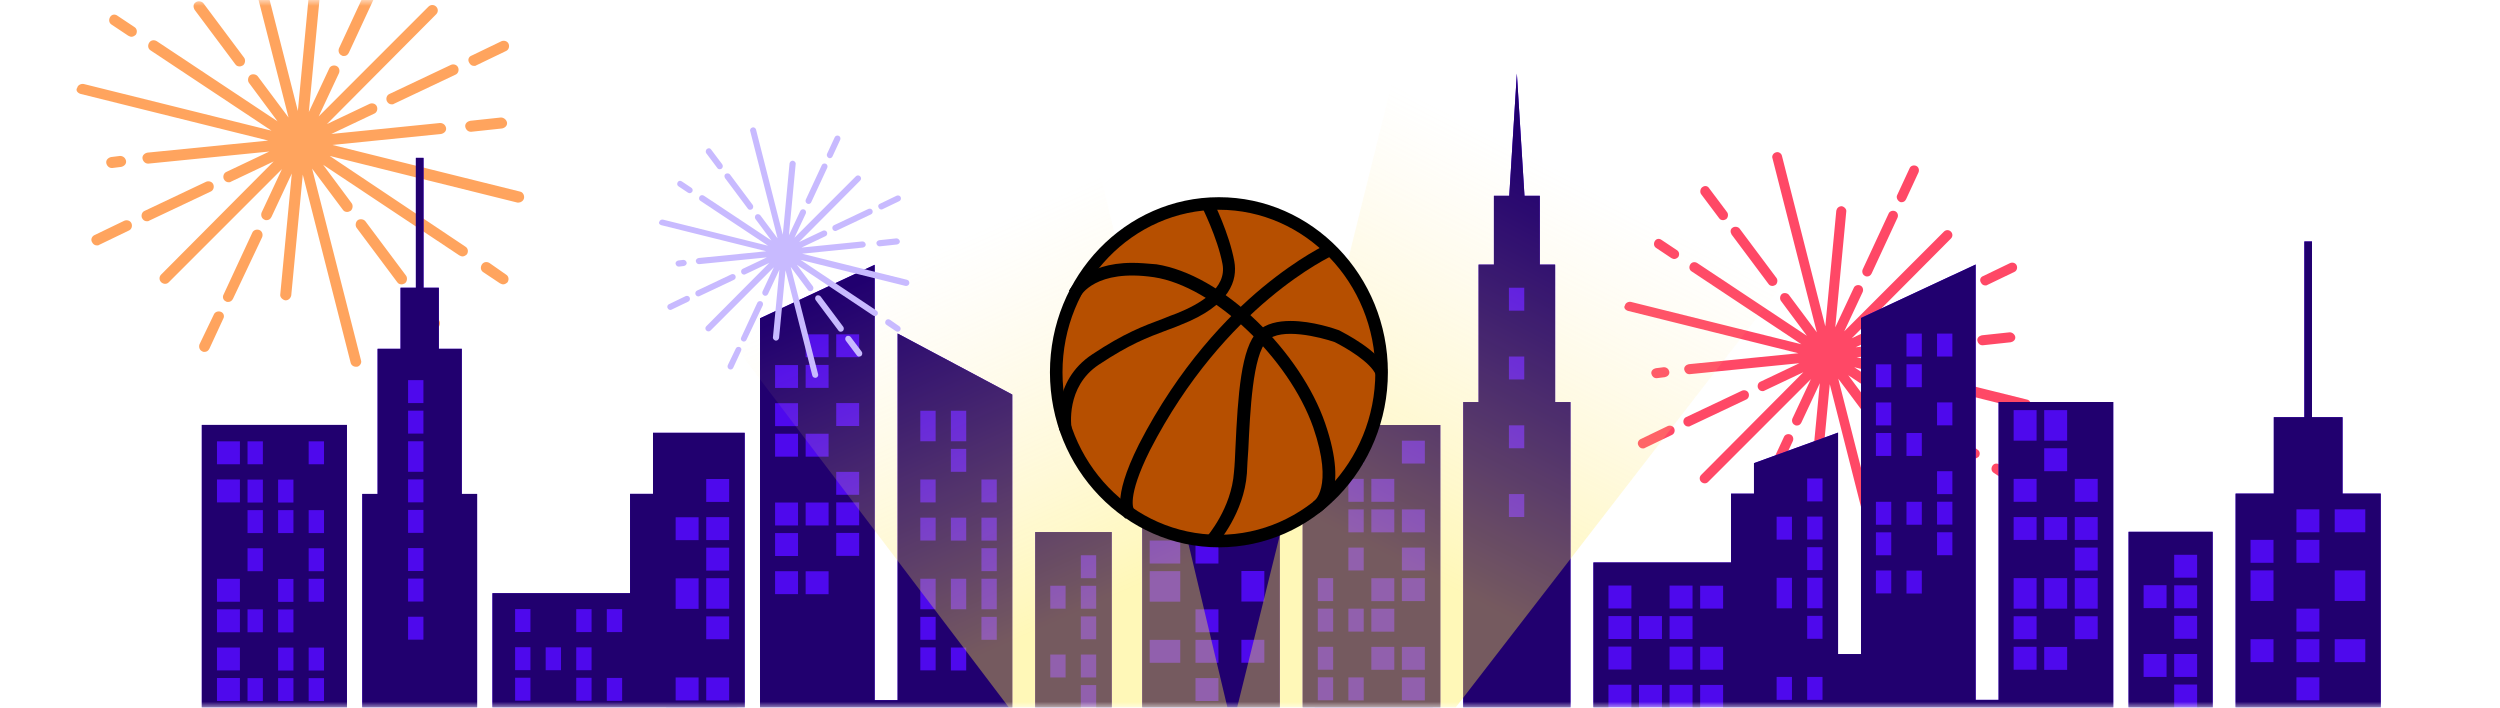 <?xml version="1.0" encoding="utf-8"?>
<svg xmlns="http://www.w3.org/2000/svg" width="212" height="60" viewBox="0 0 212 60" fill="none">
<mask id="mask0_813_1355" style="mask-type:alpha" maskUnits="userSpaceOnUse" x="0" y="0" width="212" height="60">
<rect width="212" height="60" transform="matrix(-1 0 0 1 212 0)" fill="#D9D9D9"/>
</mask>
<g mask="url(#mask0_813_1355)">
<path d="M18.737 26.444C18.504 26.351 18.224 26.444 18.131 26.676L16.922 29.189C16.829 29.422 16.922 29.702 17.155 29.795C17.202 29.842 17.295 29.842 17.34 29.842C17.526 29.842 17.666 29.75 17.759 29.562L18.922 27.049C19.064 26.815 18.97 26.536 18.737 26.444Z" fill="#FFA45E"/>
<path d="M31.772 -1.349C31.54 -1.442 31.259 -1.349 31.167 -1.116L28.747 4.097C28.654 4.33 28.747 4.61 28.979 4.702C29.026 4.75 29.119 4.75 29.165 4.75C29.35 4.75 29.49 4.657 29.583 4.47L32.003 -0.744C32.1 -0.976 32.005 -1.255 31.772 -1.349Z" fill="#FFA45E"/>
<path d="M19.158 25.559C19.206 25.606 19.298 25.606 19.344 25.606C19.529 25.606 19.669 25.514 19.762 25.326L22.23 20.113C22.322 19.88 22.23 19.6 21.997 19.507C21.764 19.415 21.484 19.507 21.391 19.74L18.971 24.953C18.833 25.186 18.925 25.466 19.158 25.559Z" fill="#FFA45E"/>
<path d="M7.803 20.532C7.896 20.717 8.036 20.812 8.221 20.812C8.269 20.812 8.361 20.812 8.407 20.765L10.92 19.553C11.153 19.461 11.245 19.181 11.153 18.948C11.06 18.715 10.78 18.622 10.547 18.715L8.034 19.926C7.803 20.021 7.665 20.299 7.803 20.532Z" fill="#FFA45E"/>
<path d="M38.247 5.497L33.034 7.964C32.801 8.057 32.708 8.337 32.801 8.57C32.894 8.755 33.034 8.85 33.219 8.85C33.267 8.85 33.359 8.85 33.405 8.803L38.618 6.335C38.851 6.242 38.944 5.962 38.851 5.73C38.758 5.497 38.48 5.402 38.247 5.497Z" fill="#FFA45E"/>
<path d="M12.458 18.763C12.505 18.763 12.598 18.763 12.643 18.716L17.858 16.248C18.091 16.156 18.184 15.876 18.091 15.643C17.998 15.41 17.718 15.317 17.485 15.41L12.272 17.878C12.039 17.97 11.947 18.25 12.039 18.483C12.132 18.669 12.272 18.763 12.458 18.763Z" fill="#FFA45E"/>
<path d="M39.783 5.309C39.876 5.495 40.016 5.589 40.202 5.589C40.249 5.589 40.342 5.589 40.387 5.542L42.9 4.331C43.133 4.238 43.225 3.958 43.133 3.725C43.04 3.493 42.76 3.4 42.527 3.493L40.014 4.704C39.736 4.798 39.643 5.077 39.783 5.309Z" fill="#FFA45E"/>
<path d="M42.481 9.963L39.874 10.243C39.641 10.291 39.408 10.476 39.455 10.756C39.503 10.989 39.688 11.174 39.921 11.174H39.968L42.576 10.894C42.809 10.847 43.041 10.662 42.994 10.382C42.947 10.151 42.714 9.963 42.481 9.963Z" fill="#FFA45E"/>
<path d="M9.525 14.247L10.27 14.154C10.503 14.107 10.736 13.922 10.689 13.642C10.641 13.409 10.456 13.223 10.176 13.223L9.43 13.316C9.198 13.363 8.965 13.549 9.012 13.829C9.059 14.062 9.245 14.247 9.478 14.247H9.525Z" fill="#FFA45E"/>
<path d="M6.824 7.962L22.744 11.919L12.503 12.943C12.27 12.99 12.038 13.175 12.085 13.456C12.132 13.688 12.318 13.874 12.55 13.874H12.598L22.839 12.85L19.208 14.572C18.975 14.665 18.882 14.945 18.975 15.178C19.067 15.363 19.208 15.458 19.393 15.458C19.44 15.458 19.533 15.458 19.578 15.41L23.21 13.688L13.667 23.279C13.481 23.464 13.481 23.744 13.667 23.93C13.76 24.023 13.9 24.07 13.992 24.07C14.132 24.07 14.225 24.023 14.318 23.93L23.908 14.341L22.186 18.018C22.094 18.251 22.186 18.531 22.419 18.623C22.466 18.671 22.559 18.671 22.605 18.671C22.79 18.671 22.93 18.578 23.023 18.391L24.745 14.714L23.767 24.955C23.719 25.188 23.952 25.421 24.185 25.468H24.232C24.465 25.468 24.65 25.282 24.698 25.05L25.676 14.809L29.726 30.729C29.773 30.961 29.958 31.101 30.191 31.101H30.284C30.517 31.054 30.702 30.776 30.609 30.543L26.467 14.298L29.075 17.789C29.167 17.929 29.307 17.974 29.447 17.974C29.54 17.974 29.633 17.927 29.727 17.882C29.913 17.742 29.96 17.416 29.82 17.231L27.4 13.972L38.945 21.653C39.038 21.7 39.13 21.746 39.225 21.746C39.365 21.746 39.505 21.653 39.598 21.56C39.738 21.328 39.691 21.047 39.458 20.909L27.958 13.223L43.878 17.18H43.971C44.157 17.18 44.389 17.04 44.437 16.807C44.484 16.574 44.344 16.294 44.111 16.249L28.191 12.292L37.409 11.361C37.641 11.313 37.874 11.128 37.827 10.848C37.779 10.615 37.594 10.43 37.314 10.43L28.096 11.361L31.728 9.639C31.96 9.546 32.053 9.266 31.96 9.033C31.868 8.8 31.588 8.708 31.355 8.8L27.724 10.522L36.986 1.212C37.172 1.027 37.172 0.747 36.986 0.561C36.801 0.376 36.521 0.376 36.335 0.561L27.027 9.871L28.749 6.195C28.842 5.962 28.749 5.682 28.516 5.589C28.284 5.496 28.003 5.589 27.911 5.822L26.189 9.499L27.214 -1.301C27.262 -1.534 27.029 -1.766 26.796 -1.814C26.516 -1.814 26.331 -1.628 26.283 -1.395L25.258 9.406L21.208 -6.514C21.161 -6.747 20.883 -6.932 20.65 -6.84C20.417 -6.792 20.232 -6.514 20.324 -6.281L24.467 9.964L21.859 6.473C21.719 6.287 21.393 6.24 21.208 6.38C21.023 6.52 20.975 6.846 21.115 7.031L23.536 10.29L13.294 3.492C13.062 3.352 12.781 3.399 12.643 3.632C12.503 3.865 12.551 4.145 12.783 4.283L23.025 11.081L7.105 7.124C6.872 7.076 6.592 7.216 6.546 7.449C6.404 7.637 6.544 7.869 6.824 7.962Z" fill="#FFA45E"/>
<path d="M9.336 1.445C9.196 1.678 9.244 1.958 9.476 2.096L10.873 3.027C10.966 3.075 11.059 3.12 11.153 3.12C11.293 3.12 11.433 3.027 11.526 2.935C11.666 2.702 11.618 2.422 11.386 2.284L9.989 1.353C9.756 1.167 9.476 1.212 9.336 1.445Z" fill="#FFA45E"/>
<path d="M41.507 22.301C41.274 22.161 40.994 22.208 40.856 22.441C40.716 22.673 40.763 22.953 40.996 23.092L42.392 24.023C42.485 24.07 42.578 24.115 42.672 24.115C42.813 24.115 42.953 24.023 43.045 23.93C43.185 23.697 43.138 23.417 42.905 23.279L41.507 22.301Z" fill="#FFA45E"/>
<path d="M16.509 0.841L19.954 5.449C20.046 5.589 20.186 5.634 20.326 5.634C20.419 5.634 20.512 5.587 20.606 5.542C20.792 5.402 20.839 5.076 20.699 4.891L17.255 0.283C17.115 0.097 16.79 0.05 16.604 0.19C16.369 0.328 16.369 0.608 16.509 0.841Z" fill="#FFA45E"/>
<path d="M34.058 24.116C34.151 24.116 34.244 24.069 34.338 24.024C34.524 23.884 34.571 23.558 34.431 23.373L30.987 18.765C30.847 18.579 30.522 18.532 30.336 18.672C30.151 18.812 30.103 19.138 30.243 19.323L33.687 23.931C33.778 24.069 33.918 24.116 34.058 24.116Z" fill="#FFA45E"/>
<path d="M36.853 27.888C36.946 27.888 37.039 27.84 37.133 27.795C37.319 27.655 37.366 27.329 37.226 27.144L35.55 24.909C35.41 24.724 35.084 24.676 34.899 24.816C34.713 24.956 34.666 25.282 34.806 25.467L36.483 27.702C36.573 27.842 36.713 27.888 36.853 27.888Z" fill="#FFA45E"/>
<path d="M148.866 43.144C148.654 43.06 148.4 43.144 148.316 43.356L147.218 45.638C147.134 45.849 147.218 46.103 147.429 46.188C147.472 46.231 147.556 46.231 147.598 46.231C147.766 46.231 147.893 46.146 147.977 45.976L149.034 43.694C149.163 43.481 149.077 43.229 148.866 43.144Z" fill="#FF4866"/>
<path d="M160.702 17.906C160.49 17.822 160.236 17.906 160.152 18.118L157.954 22.852C157.87 23.063 157.954 23.317 158.165 23.402C158.208 23.445 158.293 23.445 158.334 23.445C158.502 23.445 158.629 23.36 158.714 23.19L160.912 18.456C160.999 18.245 160.913 17.992 160.702 17.906Z" fill="#FF4866"/>
<path d="M149.248 42.341C149.291 42.384 149.376 42.384 149.417 42.384C149.585 42.384 149.712 42.3 149.797 42.13L152.037 37.396C152.122 37.184 152.037 36.93 151.826 36.846C151.615 36.762 151.36 36.846 151.276 37.057L149.078 41.791C148.953 42.003 149.037 42.257 149.248 42.341Z" fill="#FF4866"/>
<path d="M161.088 17.105C161.131 17.148 161.215 17.148 161.256 17.148C161.425 17.148 161.552 17.064 161.636 16.893L162.693 14.611C162.777 14.4 162.693 14.146 162.482 14.062C162.27 13.977 162.016 14.062 161.932 14.273L160.875 16.555C160.792 16.725 160.877 16.978 161.088 17.105Z" fill="#FF4866"/>
<path d="M138.937 37.776C139.021 37.945 139.148 38.03 139.317 38.03C139.36 38.03 139.444 38.03 139.485 37.987L141.767 36.888C141.978 36.803 142.063 36.549 141.978 36.338C141.894 36.127 141.64 36.042 141.429 36.127L139.146 37.226C138.937 37.312 138.811 37.565 138.937 37.776Z" fill="#FF4866"/>
<path d="M166.581 24.123L161.847 26.364C161.636 26.448 161.552 26.702 161.636 26.914C161.72 27.082 161.847 27.168 162.016 27.168C162.058 27.168 162.143 27.168 162.184 27.125L166.918 24.884C167.129 24.8 167.214 24.546 167.129 24.334C167.045 24.123 166.793 24.037 166.581 24.123Z" fill="#FF4866"/>
<path d="M143.162 36.17C143.205 36.17 143.289 36.17 143.33 36.127L148.066 33.886C148.278 33.802 148.362 33.548 148.278 33.336C148.193 33.125 147.939 33.041 147.728 33.125L142.994 35.366C142.782 35.45 142.698 35.704 142.782 35.916C142.866 36.084 142.994 36.17 143.162 36.17Z" fill="#FF4866"/>
<path d="M167.977 23.953C168.061 24.121 168.188 24.207 168.356 24.207C168.399 24.207 168.484 24.207 168.525 24.164L170.807 23.064C171.018 22.98 171.102 22.726 171.018 22.515C170.934 22.303 170.68 22.219 170.468 22.303L168.186 23.403C167.934 23.489 167.849 23.741 167.977 23.953Z" fill="#FF4866"/>
<path d="M170.427 28.179L168.059 28.433C167.848 28.476 167.636 28.645 167.679 28.899C167.722 29.11 167.891 29.279 168.102 29.279H168.145L170.513 29.024C170.724 28.982 170.936 28.813 170.893 28.559C170.85 28.349 170.639 28.179 170.427 28.179Z" fill="#FF4866"/>
<path d="M140.501 32.069L141.178 31.985C141.389 31.942 141.6 31.773 141.557 31.519C141.514 31.308 141.346 31.139 141.092 31.139L140.415 31.224C140.203 31.266 139.992 31.435 140.035 31.689C140.078 31.901 140.246 32.069 140.458 32.069H140.501Z" fill="#FF4866"/>
<path d="M138.047 26.362L152.504 29.955L143.204 30.884C142.993 30.927 142.782 31.096 142.824 31.35C142.867 31.562 143.036 31.73 143.247 31.73H143.29L152.59 30.8L149.292 32.364C149.081 32.448 148.997 32.703 149.081 32.914C149.165 33.082 149.292 33.168 149.461 33.168C149.504 33.168 149.588 33.168 149.629 33.125L152.927 31.562L144.261 40.27C144.093 40.439 144.093 40.693 144.261 40.862C144.345 40.946 144.472 40.989 144.557 40.989C144.684 40.989 144.768 40.946 144.852 40.862L153.561 32.154L151.997 35.493C151.913 35.705 151.997 35.959 152.209 36.043C152.252 36.086 152.336 36.086 152.377 36.086C152.546 36.086 152.673 36.002 152.757 35.832L154.321 32.493L153.432 41.793C153.389 42.004 153.601 42.215 153.812 42.258H153.855C154.066 42.258 154.235 42.09 154.278 41.879L155.166 32.579L158.843 47.035C158.886 47.247 159.055 47.374 159.266 47.374H159.35C159.562 47.331 159.73 47.078 159.646 46.867L155.884 32.115L158.252 35.285C158.337 35.413 158.464 35.454 158.591 35.454C158.675 35.454 158.759 35.411 158.845 35.37C159.014 35.242 159.057 34.947 158.929 34.778L156.732 31.819L167.216 38.794C167.3 38.837 167.384 38.879 167.47 38.879C167.597 38.879 167.724 38.794 167.808 38.71C167.935 38.499 167.893 38.244 167.681 38.119L157.239 31.139L171.695 34.732H171.78C171.948 34.732 172.159 34.605 172.202 34.394C172.245 34.182 172.118 33.928 171.907 33.887L157.45 30.294L165.82 29.448C166.032 29.405 166.243 29.237 166.2 28.982C166.157 28.771 165.989 28.603 165.734 28.603L157.364 29.448L160.662 27.884C160.873 27.8 160.957 27.546 160.873 27.334C160.789 27.123 160.535 27.039 160.323 27.123L157.026 28.687L165.437 20.232C165.605 20.064 165.605 19.81 165.437 19.641C165.269 19.473 165.014 19.473 164.846 19.641L156.393 28.096L157.957 24.757C158.041 24.546 157.957 24.291 157.745 24.207C157.534 24.123 157.28 24.207 157.196 24.418L155.632 27.757L156.563 17.95C156.606 17.739 156.395 17.528 156.183 17.485C155.929 17.485 155.761 17.653 155.718 17.864L154.786 27.673L151.109 13.216C151.066 13.005 150.813 12.836 150.602 12.921C150.391 12.964 150.222 13.216 150.307 13.428L154.068 28.18L151.7 25.009C151.573 24.841 151.277 24.798 151.109 24.925C150.941 25.052 150.898 25.348 151.025 25.516L153.223 28.475L143.923 22.303C143.711 22.176 143.457 22.218 143.332 22.43C143.204 22.641 143.247 22.896 143.459 23.021L152.759 29.194L138.302 25.601C138.091 25.558 137.836 25.685 137.795 25.896C137.666 26.066 137.793 26.277 138.047 26.362Z" fill="#FF4866"/>
<path d="M140.329 20.444C140.202 20.655 140.245 20.91 140.456 21.035L141.724 21.881C141.809 21.924 141.893 21.965 141.979 21.965C142.106 21.965 142.233 21.881 142.317 21.796C142.444 21.585 142.402 21.331 142.19 21.205L140.922 20.36C140.711 20.191 140.456 20.233 140.329 20.444Z" fill="#FF4866"/>
<path d="M169.541 39.382C169.33 39.255 169.076 39.298 168.95 39.509C168.823 39.721 168.866 39.975 169.077 40.101L170.346 40.946C170.43 40.989 170.514 41.03 170.6 41.03C170.727 41.03 170.854 40.946 170.938 40.862C171.066 40.65 171.023 40.396 170.811 40.271L169.541 39.382Z" fill="#FF4866"/>
<path d="M144.344 15.881C144.175 16.008 144.132 16.304 144.259 16.472L145.782 18.502C145.866 18.629 145.993 18.67 146.12 18.67C146.205 18.67 146.289 18.627 146.375 18.586C146.543 18.459 146.586 18.163 146.459 17.995L144.936 15.965C144.809 15.754 144.555 15.711 144.344 15.881Z" fill="#FF4866"/>
<path d="M146.843 19.895L149.97 24.08C150.054 24.207 150.181 24.248 150.309 24.248C150.393 24.248 150.477 24.205 150.563 24.164C150.731 24.037 150.774 23.741 150.647 23.573L147.52 19.388C147.392 19.22 147.097 19.177 146.928 19.304C146.715 19.43 146.715 19.684 146.843 19.895Z" fill="#FF4866"/>
<path d="M162.778 41.031C162.863 41.031 162.947 40.988 163.033 40.947C163.201 40.82 163.244 40.524 163.117 40.356L159.989 36.172C159.862 36.003 159.567 35.96 159.398 36.087C159.23 36.215 159.187 36.51 159.314 36.678L162.442 40.863C162.524 40.988 162.651 41.031 162.778 41.031Z" fill="#FF4866"/>
<path d="M165.316 44.456C165.4 44.456 165.484 44.413 165.57 44.372C165.739 44.244 165.782 43.949 165.654 43.78L164.132 41.751C164.005 41.583 163.709 41.54 163.541 41.667C163.372 41.794 163.329 42.09 163.457 42.258L164.979 44.287C165.062 44.414 165.189 44.456 165.316 44.456Z" fill="#FF4866"/>
<path fill-rule="evenodd" clip-rule="evenodd" d="M29.429 36.032H17.114V65.825L15.168 69.06L3.5 74.24H215.5L203.832 69.06L201.886 65.825V41.857H198.648V35.379H196.056V20.478H195.41V35.379H192.818V41.857H189.58V65.825H187.634V45.099H180.503V65.825H179.203V34.088H169.481V59.348H167.535V22.43L157.813 26.964V55.467H155.867V36.686L148.737 39.276V41.865H146.791V47.698H135.122V65.834H133.176V34.097H131.876V22.439H130.576V16.606H129.276L128.63 6.239L127.984 16.606H126.684V22.439H125.384V34.097H124.083V65.834H122.137V36.041H110.469V62.6H108.523V41.874H105.285V35.396L103.339 33.452L102.693 28.918H102.047V33.452L100.101 35.396V41.874H96.863V65.842H94.271V45.117H87.787V65.842H85.841V33.459L76.118 28.28V59.373H74.172V22.455L64.45 26.989V65.851H63.15V36.702H55.374V41.882H53.428V50.304H41.76V65.851H40.459V41.883H39.159V29.58H37.213V24.4H35.913V13.388H35.267V24.4H33.967V29.58H32.021V41.883H30.721V65.851H29.421V36.058L29.429 36.032Z" fill="#4E09ED"/>
<rect x="111.5" y="37.239" width="10" height="27" fill="#4E09ED"/>
<rect x="158.5" y="28.239" width="8" height="27" fill="#4E09ED"/>
<rect x="181.5" y="46.239" width="5" height="17" fill="#4E09ED"/>
<rect x="56.5" y="40.239" width="6" height="23" fill="#4E09ED"/>
<rect x="22.5" y="37.239" width="6" height="14" fill="#4E09ED"/>
<path fill-rule="evenodd" clip-rule="evenodd" d="M29.429 36.032H17.114V65.825L15.168 69.06L3.5 74.24H215.5L203.832 69.06L201.886 65.825V41.857H198.648V35.379H196.056V20.478H195.41V35.379H192.818V41.857H189.58V65.825H187.634V45.099H180.503V65.825H179.203V34.088H169.481V59.348H167.535V22.43L157.813 26.964V55.467H155.867V36.686L148.737 39.276V41.865H146.791V47.698H135.122V65.834H133.176V34.097H131.876V22.439H130.576V16.606H129.276L128.63 6.239L127.984 16.606H126.684V22.439H125.384V34.097H124.083V65.834H122.137V36.041H110.469V62.6H108.523V41.874H105.285V35.396L103.339 33.452L102.693 28.918H102.047V33.452L100.101 35.396V41.874H96.863V65.842H94.271V45.117H87.787V65.842H85.841V33.459L76.118 28.28V59.373H74.172V22.455L64.45 26.989V65.851H63.15V36.702H55.374V41.882H53.428V50.304H41.76V65.851H40.459V41.883H39.159V29.58H37.213V24.4H35.913V13.388H35.267V24.4H33.967V29.58H32.021V41.883H30.721V65.851H29.421V36.058L29.429 36.032ZM183.724 61.293H181.778V63.237H183.724V61.293ZM183.724 55.46H181.778V57.404H183.724V55.46ZM183.724 49.627H181.778V51.571H183.724V49.627ZM186.316 58.049H184.37V59.994H186.316V58.049ZM186.316 55.46H184.37V57.404H186.316V55.46ZM186.316 52.225H184.37V54.169H186.316V52.225ZM186.316 49.635H184.37V51.579H186.316V49.635ZM186.316 47.045H184.37V48.989H186.316V47.045ZM153.249 59.348H154.549V57.404H153.249V59.348ZM153.249 61.938H154.549V59.994H153.249V61.938ZM153.249 64.528H154.549V62.583H153.249V64.528ZM150.657 59.348H151.957V57.404H150.657V59.348ZM150.657 64.528H151.957V62.583H150.657V64.528ZM153.249 52.225H154.549V54.169H153.249V52.225ZM153.249 48.99H154.549V51.58H153.249V48.99ZM153.249 46.4H154.549V48.344H153.249V46.4ZM153.249 43.81H154.549V45.755H153.249V43.81ZM153.249 40.575H154.549V42.52H153.249V40.575ZM150.657 48.998H151.957V51.588H150.657V48.998ZM150.657 43.819H151.957V45.763H150.657V43.819ZM138.342 60.656H136.396V62.6H138.342V60.656ZM143.526 60.656H141.58V62.6H143.526V60.656ZM138.342 58.066H136.396V60.01H138.342V58.066ZM138.342 54.831H136.396V56.775H138.342V54.831ZM138.342 52.241H136.396V54.186H138.342V52.241ZM138.342 49.651H136.396V51.596H138.342V49.651ZM140.934 58.074H138.988V60.019H140.934V58.074ZM140.934 52.241H138.988V54.186H140.934V52.241ZM143.527 58.074H141.58V60.019H143.527V58.074ZM143.527 54.839H141.58V56.784H143.527V54.839ZM143.527 52.249H141.58V54.194H143.527V52.249ZM143.527 49.66H141.58V51.604H143.527V49.66ZM146.119 58.082H144.173V60.027H146.119V58.082ZM146.119 54.847H144.173V56.792H146.119V54.847ZM146.119 49.668H144.173V51.612H146.119V49.668ZM113.051 60.681H111.751V62.625H113.051V60.681ZM118.235 60.681H116.289V62.625H118.235V60.681ZM129.257 41.899H127.957V43.843H129.257V41.899ZM129.257 36.066H127.957V38.011H129.257V36.066ZM129.257 30.233H127.957V32.178H129.257V30.233ZM129.257 24.4H127.957V26.345H129.257V24.4ZM113.051 57.438H111.751V59.382H113.051V57.438ZM113.051 54.848H111.751V56.792H113.051V54.848ZM113.051 51.613H111.751V53.558H113.051V51.613ZM113.051 49.023H111.751V50.968H113.051V49.023ZM113.051 40.601H111.751V42.545H113.051V40.601ZM113.051 37.366H111.751V39.31H113.051V37.366ZM115.643 57.446H114.343V59.391H115.643V57.446ZM115.643 51.613H114.343V53.558H115.643V51.613ZM115.643 46.434H114.343V48.378H115.643V46.434ZM115.643 43.199H114.343V45.143H115.643V43.199ZM115.643 40.609H114.343V42.553H115.643V40.609ZM118.235 54.857H116.289V56.801H118.235V54.857ZM118.235 51.622H116.289V53.566H118.235V51.622ZM118.235 49.032H116.289V50.976H118.235V49.032ZM118.235 43.199H116.289V45.143H118.235V43.199ZM118.235 40.609H116.289V42.553H118.235V40.609ZM120.827 57.446H118.881V59.391H120.827V57.446ZM120.827 54.856H118.881V56.801H120.827V54.856ZM120.827 49.023H118.881V50.968H120.827V49.023ZM120.827 46.434H118.881V48.378H120.827V46.434ZM120.827 43.199H118.881V45.143H120.827V43.199ZM115.643 37.366H114.343V39.31H115.643V37.366ZM120.827 37.366H118.881V39.31H120.827V37.366ZM160.378 48.378H159.078V50.322H160.378V48.378ZM160.378 45.143H159.078V47.087H160.378V45.143ZM160.378 42.553H159.078V44.498H160.378V42.553ZM160.378 36.72H159.078V38.665H160.378V36.72ZM160.378 34.131H159.078V36.075H160.378V34.131ZM160.378 30.896H159.078V32.84H160.378V30.896ZM162.97 48.386H161.67V50.331H162.97V48.386ZM162.97 42.553H161.67V44.498H162.97V42.553ZM162.97 36.72H161.67V38.665H162.97V36.72ZM162.97 30.887H161.67V32.832H162.97V30.887ZM165.562 45.135H164.262V47.079H165.562V45.135ZM165.562 42.545H164.262V44.489H165.562V42.545ZM165.562 39.955H164.262V41.9H165.562V39.955ZM165.562 34.122H164.262V36.067H165.562V34.122ZM162.97 28.29H161.67V30.234H162.97V28.29ZM165.562 28.29H164.262V30.234H165.562V28.29ZM192.792 63.272H190.845V65.216H192.792V63.272ZM192.792 60.037H190.845V61.981H192.792V60.037ZM192.792 54.204H190.845V56.148H192.792V54.204ZM192.792 48.371H190.845V50.96H192.792V48.371ZM192.792 45.781H190.845V47.725H192.792V45.781ZM196.684 63.272H194.738V65.216H196.684V63.272ZM196.684 57.439H194.738V59.383H196.684V57.439ZM196.684 54.204H194.738V56.148H196.684V54.204ZM196.684 51.614H194.738V53.558H196.684V51.614ZM196.684 45.781H194.738V47.725H196.684V45.781ZM200.576 63.272H197.984V65.216H200.576V63.272ZM200.576 60.037H197.984V61.981H200.576V60.037ZM200.576 54.204H197.984V56.148H200.576V54.204ZM200.576 48.371H197.984V50.96H200.576V48.371ZM196.684 43.191H194.738V45.136H196.684V43.191ZM200.576 43.191H197.984V45.136H200.576V43.191ZM172.702 54.849H170.756V56.793H172.702V54.849ZM172.702 52.259H170.756V54.204H172.702V52.259ZM172.702 49.024H170.756V51.614H172.702V49.024ZM172.702 43.845H170.756V45.789H172.702V43.845ZM172.702 40.61H170.756V42.554H172.702V40.61ZM175.294 54.858H173.348V56.802H175.294V54.858ZM175.294 49.025H173.348V51.614H175.294V49.025ZM175.294 43.845H173.348V45.789H175.294V43.845ZM175.294 38.012H173.348V39.957H175.294V38.012ZM177.886 52.26H175.94V54.204H177.886V52.26ZM177.886 49.025H175.94V51.614H177.886V49.025ZM177.886 46.435H175.94V48.379H177.886V46.435ZM177.886 43.845H175.94V45.789H177.886V43.845ZM177.886 40.61H175.94V42.555H177.886V40.61ZM172.702 34.777H170.756V37.367H172.702V34.777ZM175.294 34.777H173.348V37.367H175.294V34.777ZM90.363 61.336H89.063V63.28H90.363V61.336ZM90.363 55.503H89.063V57.447H90.363V55.503ZM90.363 49.67H89.063V51.614H90.363V49.67ZM92.955 58.093H91.655V60.037H92.955V58.093ZM92.955 55.503H91.655V57.447H92.955V55.503ZM92.955 52.268H91.655V54.212H92.955V52.268ZM92.955 49.678H91.655V51.623H92.955V49.678ZM92.955 47.088H91.655V49.033H92.955V47.088ZM59.887 59.391H61.833V57.447H59.887V59.391ZM59.887 61.981H61.833V60.037H59.887V61.981ZM59.887 64.571H61.833V62.627H59.887V64.571ZM57.295 59.392H59.241V57.447H57.295V59.392ZM57.295 64.571H59.241V62.627H57.295V64.571ZM59.887 52.268H61.833V54.212H59.887V52.268ZM59.887 49.033H61.833V51.623H59.887V49.033ZM59.887 46.443H61.833V48.388H59.887V46.443ZM59.887 43.853H61.833V45.798H59.887V43.853ZM59.887 40.618H61.833V42.563H59.887V40.618ZM57.295 49.041H59.241V51.631H57.295V49.041ZM57.295 43.862H59.241V45.806H57.295V43.862ZM44.981 63.297H43.681V65.241H44.981V63.297ZM50.165 63.297H48.865V65.241H50.165V63.297ZM44.981 60.062H43.681V62.006H44.981V60.062ZM44.981 57.472H43.681V59.417H44.981V57.472ZM44.981 54.883H43.681V56.827H44.981V54.883ZM44.981 51.648H43.681V53.592H44.981V51.648ZM47.573 60.07H46.273V62.015H47.573V60.07ZM47.573 54.891H46.273V56.835H47.573V54.891ZM50.165 60.07H48.865V62.015H50.165V60.07ZM50.165 57.48H48.865V59.425H50.165V57.48ZM50.165 54.891H48.865V56.835H50.165V54.891ZM50.165 51.656H48.865V53.6H50.165V51.656ZM52.757 60.078H51.457V62.023H52.757V60.078ZM52.757 57.489H51.457V59.433H52.757V57.489ZM52.757 51.656H51.457V53.6H52.757V51.656ZM20.345 63.313H18.398V65.258H20.345V63.313ZM20.345 60.724H18.398V62.668H20.345V60.724ZM24.883 63.313H23.582V65.258H24.883V63.313ZM24.883 60.724H23.582V62.668H24.883V60.724ZM27.475 63.313H26.175V65.258H27.475V63.313ZM35.905 52.301H34.605V54.245H35.905V52.301ZM35.905 49.066H34.605V51.011H35.905V49.066ZM35.905 46.477H34.605V48.421H35.905V46.477ZM35.905 43.242H34.605V45.186H35.905V43.242ZM35.905 40.652H34.605V42.596H35.905V40.652ZM35.905 37.417H34.605V40.007H35.905V37.417ZM35.905 34.827H34.605V36.771H35.905V34.827ZM35.905 32.237H34.605V34.182H35.905V32.237ZM20.345 57.497H18.399V59.442H20.345V57.497ZM20.345 54.908H18.399V56.852H20.345V54.908ZM20.345 51.673H18.399V53.617H20.345V51.673ZM20.345 49.083H18.399V51.027H20.345V49.083ZM20.345 40.66H18.399V42.605H20.345V40.66ZM20.345 37.425H18.399V39.37H20.345V37.425ZM22.291 57.506H20.991V59.45H22.291V57.506ZM22.291 51.673H20.991V53.617H22.291V51.673ZM22.291 46.493H20.991V48.438H22.291V46.493ZM22.291 43.258H20.991V45.203H22.291V43.258ZM22.291 40.669H20.991V42.613H22.291V40.669ZM24.883 57.506H23.583V59.45H24.883V57.506ZM24.883 54.916H23.583V56.86H24.883V54.916ZM24.883 51.681H23.583V53.625H24.883V51.681ZM24.883 49.091H23.583V51.036H24.883V49.091ZM24.883 43.258H23.583V45.203H24.883V43.258ZM24.883 40.669H23.583V42.613H24.883V40.669ZM27.475 57.505H26.175V59.45H27.475V57.505ZM27.475 54.916H26.175V56.86H27.475V54.916ZM27.475 49.083H26.175V51.027H27.475V49.083ZM27.475 46.493H26.175V48.437H27.475V46.493ZM27.475 43.258H26.175V45.202H27.475V43.258ZM22.291 37.425H20.991V39.369H22.291V37.425ZM27.475 37.425H26.175V39.369H27.475V37.425ZM67.672 48.437H65.726V50.382H67.672V48.437ZM67.672 45.203H65.726V47.147H67.672V45.203ZM67.672 42.613H65.726V44.557H67.672V42.613ZM67.672 36.78H65.726V38.724H67.672V36.78ZM67.672 34.19H65.726V36.134H67.672V34.19ZM67.672 30.955H65.726V32.899H67.672V30.955ZM70.265 48.446H68.319V50.39H70.265V48.446ZM70.265 42.613H68.319V44.557H70.265V42.613ZM70.265 36.78H68.319V38.724H70.265V36.78ZM70.265 30.947H68.319V32.891H70.265V30.947ZM72.857 45.194H70.911V47.139H72.857V45.194ZM72.857 42.604H70.911V44.549H72.857V42.604ZM72.857 40.015H70.911V41.959H72.857V40.015ZM72.857 34.182H70.911V36.126H72.857V34.182ZM70.265 28.349H68.319V30.293H70.265V28.349ZM72.857 28.349H70.911V30.293H72.857V28.349ZM100.086 63.331H97.494V65.275H100.086V63.331ZM100.086 60.096H97.494V62.04H100.086V60.096ZM100.086 54.263H97.494V56.207H100.086V54.263ZM100.086 48.43H97.494V51.02H100.086V48.43ZM100.086 45.84H97.494V47.785H100.086V45.84ZM103.324 63.331H101.378V65.275H103.324V63.331ZM103.324 57.498H101.378V59.442H103.324V57.498ZM103.324 54.263H101.378V56.207H103.324V54.263ZM103.324 51.673H101.378V53.617H103.324V51.673ZM103.324 45.84H101.378V47.785H103.324V45.84ZM107.216 60.088H105.27V62.032H107.216V60.088ZM107.216 54.255H105.27V56.199H107.216V54.255ZM107.216 48.422H105.27V51.011H107.216V48.422ZM103.324 43.242H101.378V45.187H103.324V43.242ZM107.216 43.242H105.27V45.187H107.216V43.242ZM79.342 54.9H78.042V56.844H79.342V54.9ZM79.342 52.31H78.042V54.255H79.342V52.31ZM79.342 49.075H78.042V51.665H79.342V49.075ZM79.342 43.896H78.042V45.84H79.342V43.896ZM79.342 40.661H78.042V42.605H79.342V40.661ZM81.934 54.908H80.634V56.853H81.934V54.908ZM81.934 49.076H80.634V51.665H81.934V49.076ZM81.934 43.896H80.634V45.841H81.934V43.896ZM81.934 38.063H80.634V40.008H81.934V38.063ZM84.526 52.311H83.226V54.255H84.526V52.311ZM84.526 49.076H83.226V51.666H84.526V49.076ZM84.526 46.486H83.226V48.43H84.526V46.486ZM84.526 43.896H83.226V45.841H84.526V43.896ZM84.526 40.661H83.226V42.606H84.526V40.661ZM79.342 34.828H78.042V37.418H79.342V34.828ZM81.935 34.828H80.634V37.418H81.935V34.828Z" fill="#21006F"/>
<path d="M96.157 95.308L124.604 -19.481L164.166 7.28L96.157 95.308Z" fill="url(#paint0_linear_813_1355)"/>
<path d="M112.577 95.628L46.755 8.827L88.826 -4.048L112.577 95.628Z" fill="url(#paint1_linear_813_1355)"/>
<circle cx="13.992" cy="13.992" r="13.992" transform="matrix(1 0 0 -1 89.369 45.56)" fill="#B64F00"/>
<path d="M103.364 16.722C95.455 16.722 89.035 23.384 89.035 31.568C89.035 39.752 95.455 46.413 103.364 46.413C111.274 46.413 117.693 39.752 117.693 31.568C117.693 23.385 111.274 16.722 103.364 16.722ZM103.364 45.349C96.032 45.349 90.1 39.173 90.1 31.568C90.1 23.962 96.063 17.787 103.364 17.787C110.665 17.787 116.628 23.962 116.628 31.568C116.628 39.173 110.665 45.349 103.364 45.349Z" fill="black"/>
<path d="M112.612 20.677C112.521 20.708 110.21 21.773 107.045 24.388C104.155 26.791 99.988 31.049 96.581 37.682C94.178 42.488 95.12 43.705 95.455 43.978L96.095 43.126L96.155 43.187C96.155 43.187 95.486 42.243 97.524 38.167C103.882 25.816 112.947 21.709 113.039 21.649L112.612 20.677Z" fill="black"/>
<path d="M96.033 22.289C91.895 22.289 90.709 24.54 90.648 24.663L91.592 25.15C91.653 25.058 92.9 22.777 97.859 23.508C102.878 24.267 109.297 30.351 111.366 36.253C113.13 41.394 111.397 42.55 111.366 42.55L111.853 43.494C112.126 43.342 114.47 41.973 112.37 35.888C111.366 32.968 109.267 29.835 106.59 27.25C103.791 24.543 100.749 22.838 98.072 22.413C97.311 22.35 96.641 22.289 96.033 22.289Z" fill="black"/>
<path d="M109.448 27.217C108.383 27.217 107.349 27.43 106.649 28.099C105.249 29.499 104.976 33.423 104.763 38.017C104.732 38.747 104.703 39.447 104.642 40.025C104.428 43.128 102.359 45.47 102.359 45.501L103.151 46.201C103.242 46.08 105.493 43.524 105.737 40.148C105.767 39.57 105.797 38.839 105.858 38.11C106.01 34.916 106.223 30.109 107.439 28.892C108.596 27.736 111.972 28.588 113.188 29.013C114.04 29.439 116.231 30.686 116.687 31.812L117.66 31.386C116.93 29.713 113.949 28.223 113.614 28.04L113.554 28.009C113.219 27.888 111.304 27.217 109.448 27.217Z" fill="black"/>
<path d="M102.845 16.997L101.902 17.484C101.902 17.515 103.24 20.13 103.667 22.382C104.062 24.451 101.75 25.789 99.772 26.581C99.377 26.733 99.012 26.854 98.677 27.006C96.882 27.675 95.33 28.254 92.624 30.048C89.156 32.328 89.794 36.314 89.825 36.496L90.859 36.313C90.859 36.162 90.342 32.816 93.171 30.93C95.788 29.196 97.218 28.648 99.012 27.979C99.377 27.858 99.742 27.706 100.108 27.554C104.398 25.881 104.944 23.72 104.671 22.17C104.244 19.795 102.906 17.118 102.845 16.997Z" fill="black"/>
<path d="M62.73 29.433C62.6 29.381 62.444 29.433 62.392 29.563L61.715 30.969C61.663 31.099 61.715 31.256 61.845 31.308C61.872 31.334 61.924 31.334 61.949 31.334C62.053 31.334 62.131 31.282 62.183 31.177L62.834 29.771C62.914 29.64 62.861 29.484 62.73 29.433Z" fill="#C8BAFF"/>
<path d="M70.023 13.883C69.893 13.831 69.736 13.883 69.684 14.013L68.33 16.93C68.278 17.06 68.33 17.217 68.461 17.269C68.487 17.295 68.539 17.295 68.564 17.295C68.668 17.295 68.746 17.243 68.798 17.138L70.153 14.222C70.207 14.091 70.154 13.936 70.023 13.883Z" fill="#C8BAFF"/>
<path d="M62.967 28.938C62.994 28.964 63.045 28.964 63.071 28.964C63.175 28.964 63.253 28.912 63.305 28.807L64.686 25.891C64.737 25.76 64.686 25.604 64.555 25.552C64.425 25.5 64.268 25.552 64.216 25.682L62.862 28.599C62.785 28.729 62.837 28.886 62.967 28.938Z" fill="#C8BAFF"/>
<path d="M70.262 13.389C70.288 13.415 70.34 13.415 70.366 13.415C70.469 13.415 70.548 13.364 70.6 13.259L71.251 11.853C71.303 11.723 71.251 11.566 71.121 11.514C70.99 11.462 70.834 11.514 70.782 11.644L70.131 13.05C70.08 13.155 70.132 13.311 70.262 13.389Z" fill="#C8BAFF"/>
<path d="M56.615 26.125C56.667 26.229 56.745 26.282 56.849 26.282C56.875 26.282 56.927 26.282 56.953 26.255L58.359 25.578C58.489 25.526 58.541 25.369 58.489 25.239C58.437 25.108 58.28 25.057 58.15 25.108L56.744 25.786C56.615 25.839 56.538 25.995 56.615 26.125Z" fill="#C8BAFF"/>
<path d="M73.647 17.713L70.73 19.094C70.6 19.145 70.548 19.302 70.6 19.432C70.652 19.536 70.73 19.589 70.834 19.589C70.86 19.589 70.912 19.589 70.938 19.563L73.855 18.182C73.985 18.13 74.037 17.974 73.985 17.843C73.933 17.713 73.777 17.66 73.647 17.713Z" fill="#C8BAFF"/>
<path d="M59.217 25.135C59.243 25.135 59.295 25.135 59.321 25.109L62.238 23.728C62.368 23.676 62.42 23.52 62.368 23.39C62.317 23.259 62.16 23.207 62.03 23.259L59.113 24.64C58.983 24.692 58.931 24.848 58.983 24.979C59.035 25.082 59.113 25.135 59.217 25.135Z" fill="#C8BAFF"/>
<path d="M74.507 17.608C74.559 17.712 74.637 17.765 74.741 17.765C74.767 17.765 74.819 17.765 74.845 17.738L76.251 17.061C76.381 17.009 76.433 16.852 76.381 16.722C76.329 16.592 76.172 16.54 76.042 16.592L74.636 17.27C74.48 17.322 74.428 17.478 74.507 17.608Z" fill="#C8BAFF"/>
<path d="M76.017 20.212L74.558 20.369C74.427 20.395 74.297 20.499 74.324 20.655C74.35 20.786 74.454 20.89 74.584 20.89H74.611L76.07 20.733C76.2 20.706 76.33 20.603 76.304 20.446C76.277 20.317 76.147 20.212 76.017 20.212Z" fill="#C8BAFF"/>
<path d="M57.578 22.609L57.995 22.557C58.125 22.53 58.255 22.427 58.229 22.27C58.202 22.14 58.098 22.036 57.942 22.036L57.525 22.088C57.394 22.114 57.264 22.218 57.291 22.375C57.317 22.505 57.421 22.609 57.551 22.609H57.578Z" fill="#C8BAFF"/>
<path d="M56.066 19.092L64.973 21.306L59.243 21.879C59.113 21.905 58.983 22.009 59.009 22.166C59.035 22.296 59.139 22.4 59.269 22.4H59.296L65.026 21.827L62.994 22.791C62.864 22.842 62.812 22.999 62.864 23.129C62.916 23.233 62.994 23.286 63.098 23.286C63.124 23.286 63.176 23.286 63.202 23.259L65.233 22.296L59.894 27.662C59.79 27.766 59.79 27.922 59.894 28.026C59.946 28.078 60.024 28.104 60.076 28.104C60.155 28.104 60.206 28.078 60.258 28.026L65.624 22.661L64.661 24.718C64.609 24.849 64.661 25.005 64.791 25.057C64.817 25.084 64.869 25.084 64.895 25.084C64.998 25.084 65.077 25.032 65.129 24.927L66.092 22.87L65.545 28.6C65.518 28.73 65.648 28.86 65.779 28.887H65.805C65.935 28.887 66.039 28.783 66.066 28.653L66.613 22.923L68.879 31.83C68.905 31.96 69.009 32.038 69.139 32.038H69.191C69.321 32.012 69.425 31.856 69.373 31.726L67.055 22.637L68.514 24.59C68.566 24.669 68.645 24.694 68.723 24.694C68.775 24.694 68.827 24.668 68.88 24.642C68.984 24.564 69.01 24.382 68.932 24.278L67.578 22.455L74.037 26.752C74.089 26.779 74.141 26.804 74.194 26.804C74.272 26.804 74.35 26.752 74.402 26.7C74.48 26.57 74.454 26.413 74.324 26.336L67.89 22.036L76.797 24.249H76.849C76.953 24.249 77.083 24.171 77.109 24.041C77.136 23.911 77.057 23.754 76.927 23.729L68.02 21.515L73.177 20.994C73.308 20.967 73.438 20.864 73.411 20.707C73.385 20.577 73.281 20.473 73.124 20.473L67.967 20.994L69.999 20.03C70.129 19.979 70.181 19.822 70.129 19.692C70.077 19.561 69.921 19.509 69.79 19.561L67.759 20.525L72.941 15.316C73.045 15.212 73.045 15.055 72.941 14.952C72.837 14.848 72.681 14.848 72.577 14.952L67.369 20.161L68.332 18.104C68.384 17.973 68.332 17.817 68.202 17.765C68.072 17.713 67.915 17.765 67.863 17.895L66.9 19.952L67.474 13.91C67.5 13.78 67.37 13.649 67.24 13.623C67.083 13.623 66.979 13.727 66.953 13.857L66.379 19.9L64.113 10.993C64.087 10.863 63.931 10.759 63.801 10.811C63.671 10.838 63.567 10.993 63.619 11.123L65.936 20.212L64.478 18.259C64.399 18.155 64.217 18.129 64.113 18.207C64.01 18.285 63.983 18.468 64.061 18.571L65.415 20.395L59.686 16.591C59.555 16.513 59.399 16.54 59.322 16.67C59.243 16.8 59.27 16.957 59.4 17.034L65.13 20.837L56.223 18.623C56.092 18.597 55.936 18.675 55.91 18.805C55.831 18.91 55.909 19.04 56.066 19.092Z" fill="#C8BAFF"/>
<path d="M57.47 15.446C57.391 15.576 57.418 15.733 57.548 15.81L58.329 16.331C58.381 16.358 58.433 16.383 58.486 16.383C58.565 16.383 58.643 16.331 58.695 16.279C58.773 16.149 58.747 15.993 58.616 15.915L57.835 15.394C57.705 15.291 57.548 15.316 57.47 15.446Z" fill="#C8BAFF"/>
<path d="M75.471 27.115C75.341 27.036 75.184 27.063 75.106 27.193C75.028 27.323 75.055 27.48 75.185 27.557L75.966 28.078C76.018 28.105 76.07 28.13 76.123 28.13C76.201 28.13 76.279 28.078 76.331 28.026C76.41 27.896 76.383 27.739 76.253 27.662L75.471 27.115Z" fill="#C8BAFF"/>
<path d="M59.945 12.635C59.841 12.713 59.815 12.895 59.893 12.999L60.831 14.249C60.883 14.328 60.961 14.353 61.04 14.353C61.092 14.353 61.144 14.327 61.196 14.301C61.3 14.223 61.327 14.041 61.248 13.937L60.31 12.687C60.232 12.557 60.075 12.53 59.945 12.635Z" fill="#C8BAFF"/>
<path d="M61.485 15.108L63.412 17.686C63.464 17.765 63.542 17.79 63.62 17.79C63.672 17.79 63.724 17.764 63.777 17.738C63.881 17.66 63.907 17.478 63.829 17.374L61.902 14.796C61.824 14.692 61.642 14.666 61.538 14.744C61.407 14.821 61.407 14.978 61.485 15.108Z" fill="#C8BAFF"/>
<path d="M71.303 28.131C71.355 28.131 71.407 28.104 71.46 28.079C71.563 28 71.59 27.818 71.511 27.714L69.585 25.136C69.506 25.033 69.324 25.006 69.22 25.084C69.117 25.163 69.09 25.345 69.168 25.449L71.095 28.027C71.146 28.104 71.225 28.131 71.303 28.131Z" fill="#C8BAFF"/>
<path d="M72.867 30.241C72.919 30.241 72.971 30.214 73.023 30.189C73.127 30.11 73.154 29.928 73.075 29.824L72.137 28.574C72.059 28.47 71.877 28.444 71.773 28.522C71.669 28.601 71.643 28.783 71.721 28.886L72.659 30.137C72.71 30.215 72.788 30.241 72.867 30.241Z" fill="#C8BAFF"/>
</g>
<defs>
<linearGradient id="paint0_linear_813_1355" x1="117.286" y1="46.897" x2="133.587" y2="14.996" gradientUnits="userSpaceOnUse">
<stop stop-color="#FFEC44" stop-opacity="0.38"/>
<stop offset="1" stop-color="#FFDE8A" stop-opacity="0"/>
</linearGradient>
<linearGradient id="paint1_linear_813_1355" x1="90.1" y1="52.475" x2="76.665" y2="22.334" gradientUnits="userSpaceOnUse">
<stop stop-color="#FFEC44" stop-opacity="0.38"/>
<stop offset="1" stop-color="#FFDE8A" stop-opacity="0"/>
</linearGradient>
</defs>
</svg>